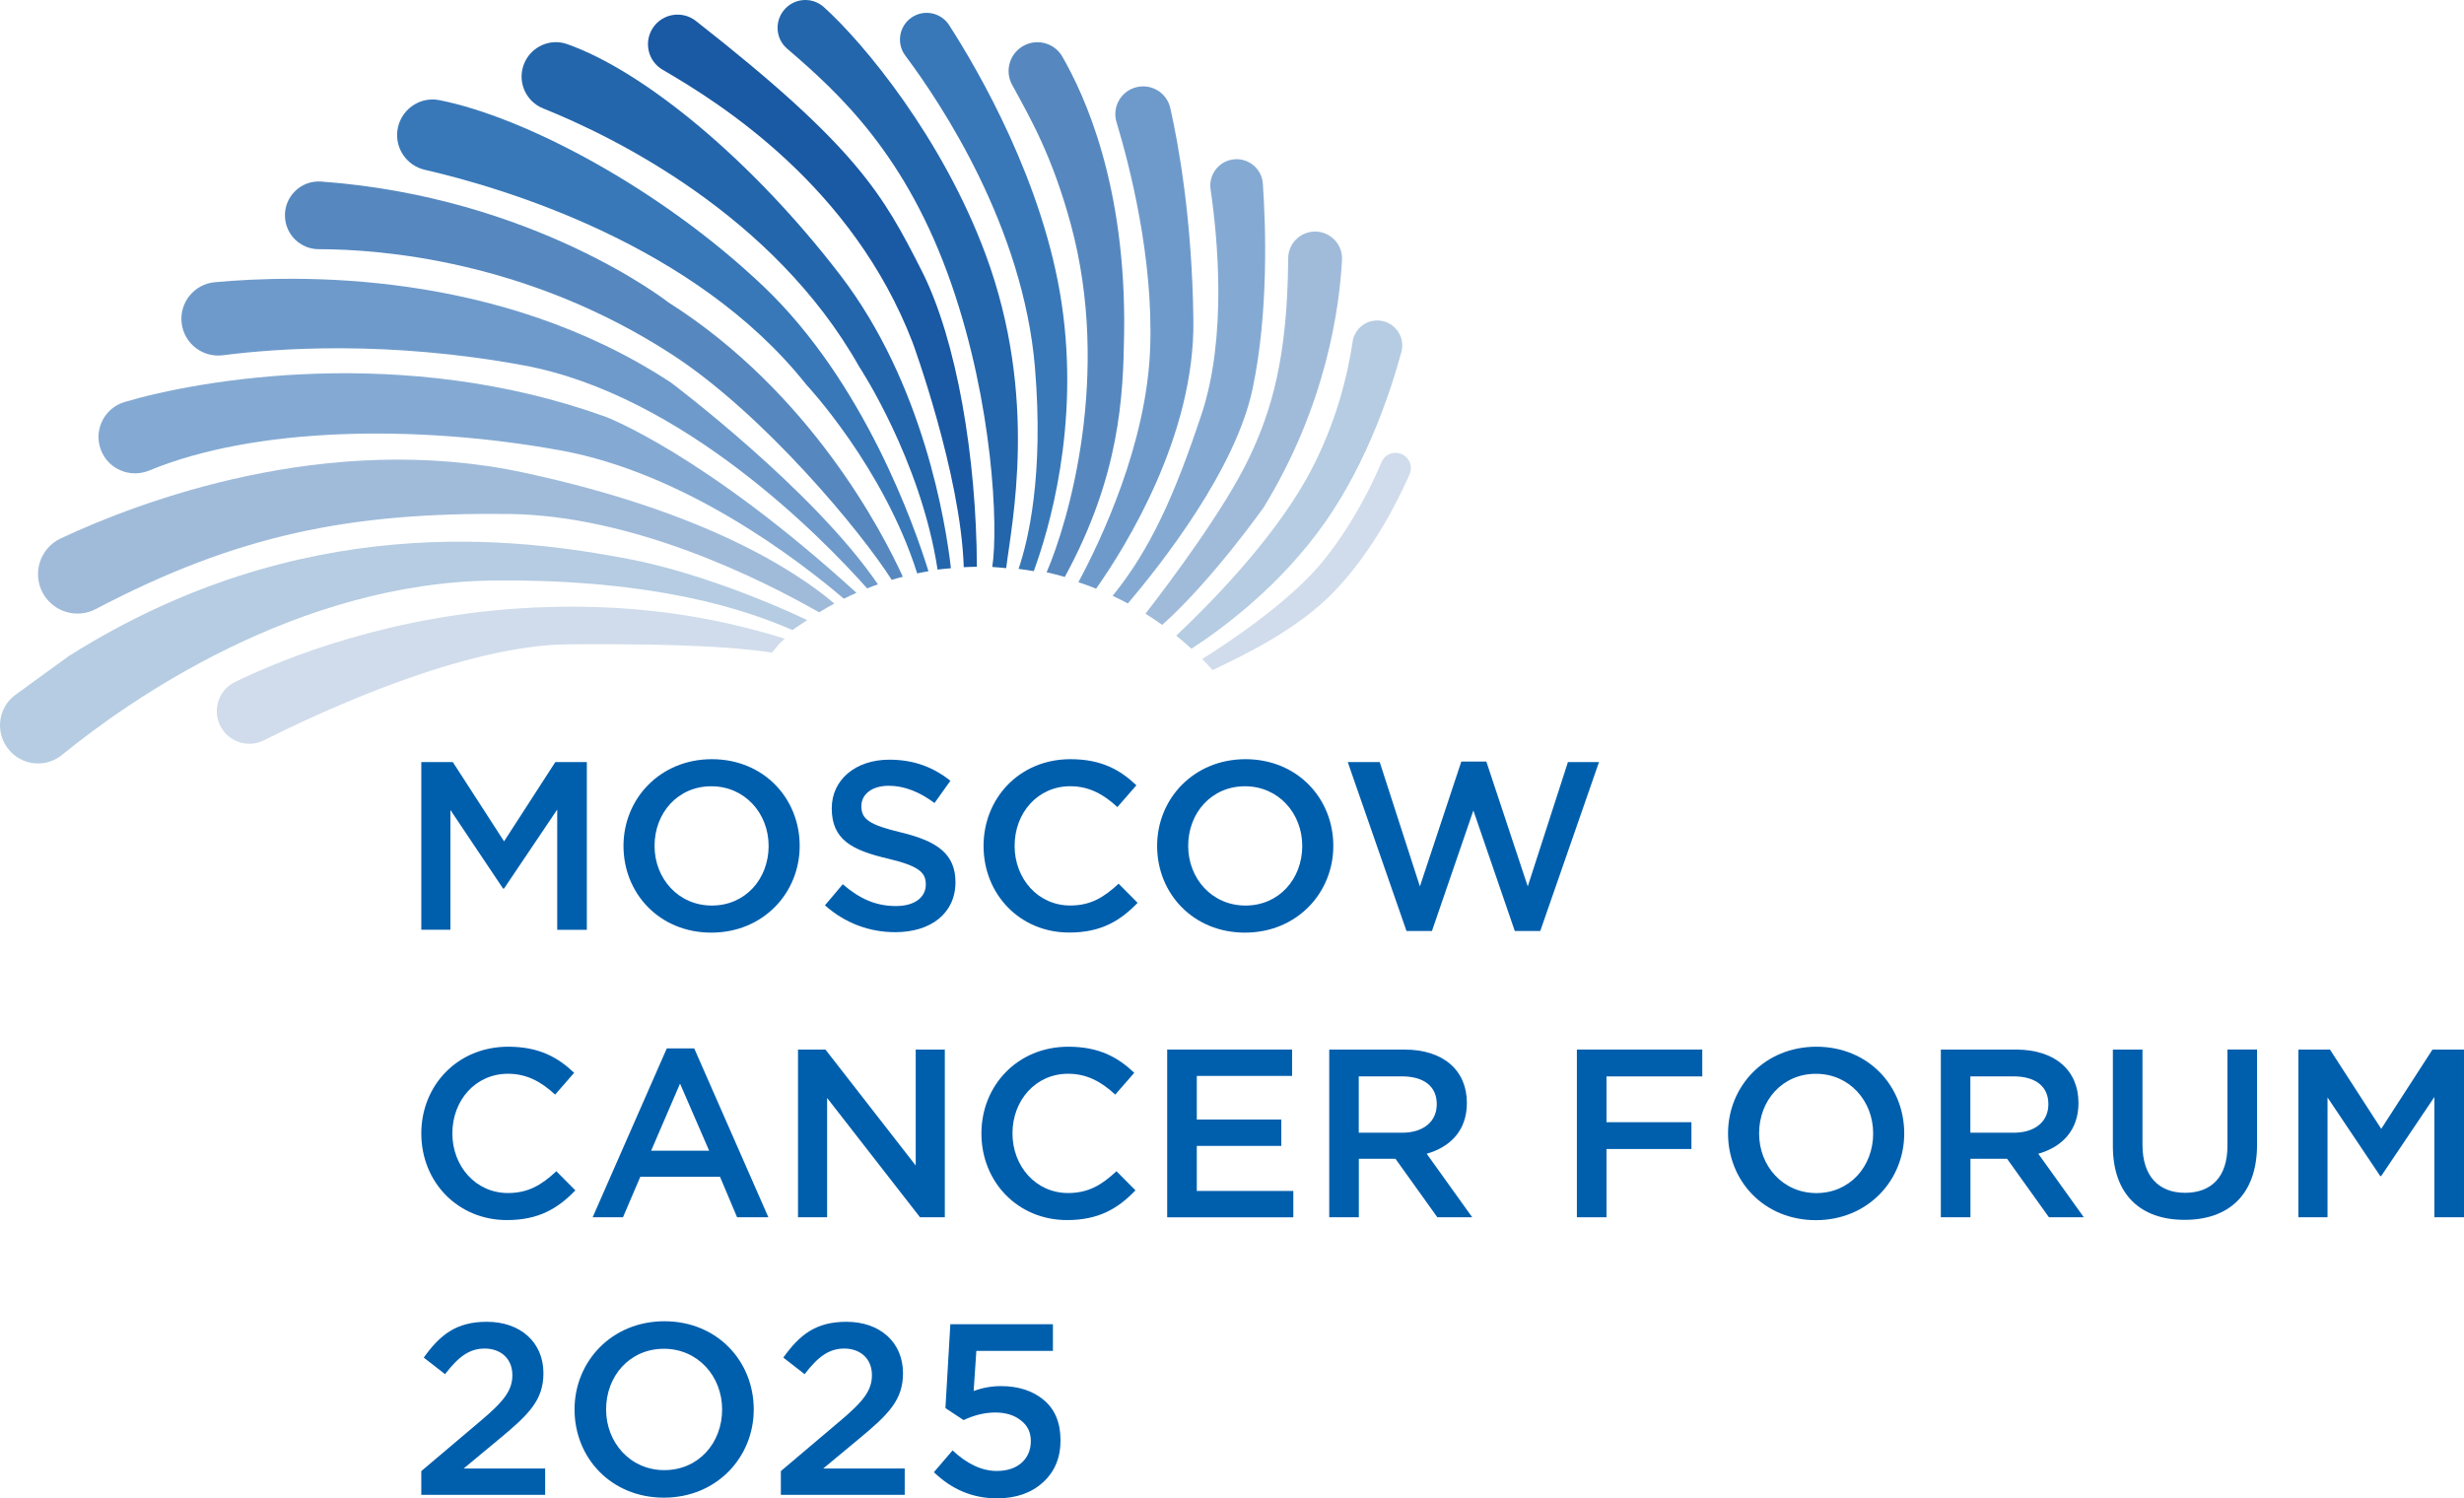 <svg width="467" height="284" viewBox="0 0 467 284" fill="none" xmlns="http://www.w3.org/2000/svg">
<path d="M79.847 278.834L91.031 269.37C95.484 265.631 97.108 263.552 97.108 260.642C97.108 257.459 94.839 255.611 91.865 255.611C88.89 255.611 86.853 257.228 84.352 260.462L80.312 257.322C83.423 252.984 86.484 250.536 92.277 250.536C98.63 250.536 102.996 254.413 102.996 260.283C102.996 265.366 100.263 268.087 94.555 272.802L87.876 278.346H103.323V283.335H79.847V278.834Z" fill="#005FAD"/>
<path d="M108.893 267.153C108.893 258.057 115.941 250.433 125.921 250.433C135.901 250.433 142.855 257.963 142.855 267.153C142.855 276.249 135.807 283.873 125.827 283.873C115.847 283.873 108.893 276.343 108.893 267.153ZM136.864 267.153C136.864 260.872 132.274 255.652 125.827 255.652C119.38 255.652 114.875 260.778 114.875 267.153C114.875 273.434 119.466 278.653 125.913 278.653C132.36 278.653 136.864 273.528 136.864 267.153Z" fill="#005FAD"/>
<path d="M147.996 278.834L159.179 269.37C163.632 265.63 165.256 263.551 165.256 260.642C165.256 257.458 162.987 255.61 160.013 255.61C157.047 255.61 155.001 257.227 152.5 260.462L148.46 257.321C151.572 252.983 154.632 250.536 160.425 250.536C166.778 250.536 171.145 254.412 171.145 260.282C171.145 265.365 168.411 268.086 162.703 272.801L156.024 278.346H171.471V283.335H147.996V278.834Z" fill="#005FAD"/>
<path d="M188.953 284C184.395 284 180.411 282.347 177 279.041L180.535 274.916C183.326 277.511 186.116 278.809 188.907 278.809C190.86 278.809 192.426 278.299 193.605 277.279C194.783 276.229 195.372 274.838 195.372 273.108C195.372 271.471 194.736 270.173 193.465 269.215C192.225 268.226 190.612 267.732 188.628 267.732C186.674 267.732 184.674 268.211 182.628 269.169L179.186 266.897L180.116 251H199.558V256.052H185.047L184.535 263.653C186.24 263.035 187.961 262.726 189.698 262.726C193.016 262.726 195.729 263.607 197.837 265.368C199.946 267.129 201 269.678 201 273.015C201 276.322 199.884 278.979 197.651 280.987C195.45 282.996 192.55 284 188.953 284Z" fill="#005FAD"/>
<path d="M79.848 144.447H85.822L95.535 159.472L105.249 144.447H111.223V176.236H105.61V153.44L95.527 168.423H95.346L85.366 153.525V176.227H79.848V144.447Z" fill="#005FAD"/>
<path d="M118.169 160.337C118.169 151.395 125.106 143.899 134.914 143.899C144.722 143.899 151.564 151.301 151.564 160.337C151.564 169.279 144.627 176.775 134.819 176.775C125.011 176.775 118.169 169.373 118.169 160.337ZM145.676 160.337C145.676 154.159 141.163 149.033 134.819 149.033C128.475 149.033 124.057 154.073 124.057 160.337C124.057 166.515 128.57 171.64 134.914 171.64C141.249 171.649 145.676 166.609 145.676 160.337Z" fill="#005FAD"/>
<path d="M156.351 171.598L159.729 167.602C162.789 170.237 165.841 171.735 169.812 171.735C173.276 171.735 175.468 170.143 175.468 167.645C175.468 165.377 174.187 164.145 168.265 162.742C161.465 161.15 157.64 159.156 157.64 153.209C157.64 147.758 162.205 143.993 168.54 143.993C173.19 143.993 176.886 145.405 180.127 147.989L177.119 152.208C174.248 150.077 171.368 148.939 168.454 148.939C165.17 148.939 163.253 150.616 163.253 152.798C163.253 155.254 164.715 156.341 170.826 157.796C177.574 159.43 181.09 161.835 181.09 167.2C181.09 173.147 176.388 176.689 169.683 176.689C164.792 176.689 160.185 175.004 156.351 171.598Z" fill="#005FAD"/>
<path d="M186.412 160.337C186.412 151.301 193.211 143.899 202.881 143.899C208.77 143.899 212.328 145.944 215.38 148.845L211.778 152.978C209.225 150.616 206.483 149.024 202.839 149.024C196.727 149.024 192.3 154.022 192.3 160.328C192.3 166.549 196.727 171.632 202.839 171.632C206.758 171.632 209.268 170.04 212.01 167.499L215.612 171.127C212.285 174.575 208.632 176.757 202.658 176.757C193.349 176.775 186.412 169.552 186.412 160.337Z" fill="#005FAD"/>
<path d="M219.308 160.337C219.308 151.395 226.245 143.899 236.053 143.899C245.861 143.899 252.703 151.301 252.703 160.337C252.703 169.279 245.766 176.775 235.958 176.775C226.151 176.775 219.308 169.373 219.308 160.337ZM246.815 160.337C246.815 154.159 242.302 149.033 235.958 149.033C229.615 149.033 225.196 154.073 225.196 160.337C225.196 166.515 229.709 171.64 236.053 171.64C242.388 171.649 246.815 166.609 246.815 160.337Z" fill="#005FAD"/>
<path d="M255.437 144.446H261.497L269.113 168.012L276.961 144.352H281.706L289.554 168.012L297.17 144.446H303.058L291.926 176.458H287.096L279.247 153.62L271.399 176.458H266.569L255.437 144.446Z" fill="#005FAD"/>
<path d="M79.848 214.836C79.848 205.8 86.647 198.398 96.317 198.398C102.206 198.398 105.764 200.443 108.816 203.344L105.214 207.477C102.661 205.115 99.919 203.524 96.275 203.524C90.163 203.524 85.736 208.521 85.736 214.827C85.736 221.048 90.163 226.131 96.275 226.131C100.194 226.131 102.704 224.539 105.446 221.998L109.048 225.626C105.721 229.075 102.068 231.257 96.094 231.257C86.785 231.274 79.848 224.052 79.848 214.836Z" fill="#005FAD"/>
<path d="M126.377 198.715H131.577L145.631 230.727H139.7L136.46 223.051H121.357L118.073 230.727H112.322L126.377 198.715ZM134.405 218.105L128.887 205.389L123.411 218.105H134.405Z" fill="#005FAD"/>
<path d="M151.245 198.937H156.446L173.552 220.911V198.937H179.07V230.726H174.368L156.764 208.11V230.726H151.245V198.937Z" fill="#005FAD"/>
<path d="M186.007 214.836C186.007 205.8 192.807 198.398 202.477 198.398C208.365 198.398 211.924 200.443 214.976 203.344L211.374 207.477C208.821 205.115 206.079 203.524 202.434 203.524C196.322 203.524 191.895 208.521 191.895 214.827C191.895 221.048 196.322 226.131 202.434 226.131C206.354 226.131 208.864 224.539 211.606 221.998L215.208 225.626C211.881 229.075 208.228 231.257 202.254 231.257C192.936 231.274 186.007 224.052 186.007 214.836Z" fill="#005FAD"/>
<path d="M221.216 198.937H244.889V203.934H226.829V212.2H242.843V217.198H226.829V225.737H245.121V230.735H221.216V198.937Z" fill="#005FAD"/>
<path d="M251.921 198.937H266.156C273.634 198.937 278.018 202.933 278.018 209.06C278.018 214.28 274.872 217.412 270.402 218.686L279.024 230.718H272.413L264.479 219.636H257.542V230.718H251.929V198.937H251.921ZM265.743 214.699C269.757 214.699 272.31 212.611 272.31 209.291C272.31 205.885 269.843 204.02 265.691 204.02H257.525V214.69H265.743V214.699Z" fill="#005FAD"/>
<path d="M298.863 198.937H322.631V204.028H304.476V212.705H320.576V217.788H304.476V230.726H298.863V198.937Z" fill="#005FAD"/>
<path d="M327.513 214.836C327.513 205.894 334.45 198.398 344.258 198.398C354.066 198.398 360.908 205.8 360.908 214.836C360.908 223.778 353.971 231.274 344.163 231.274C334.355 231.274 327.513 223.872 327.513 214.836ZM355.02 214.836C355.02 208.658 350.507 203.532 344.163 203.532C337.819 203.532 333.401 208.572 333.401 214.836C333.401 221.014 337.914 226.14 344.258 226.14C350.593 226.14 355.02 221.1 355.02 214.836Z" fill="#005FAD"/>
<path d="M367.836 198.937H382.071C389.55 198.937 393.934 202.933 393.934 209.06C393.934 214.28 390.787 217.412 386.318 218.686L394.939 230.718H388.329L380.395 219.636H373.458V230.718H367.845V198.937H367.836ZM381.659 214.699C385.673 214.699 388.226 212.611 388.226 209.291C388.226 205.885 385.759 204.02 381.607 204.02H373.441V214.69H381.659V214.699Z" fill="#005FAD"/>
<path d="M400.45 217.24V198.937H406.063V217.009C406.063 222.914 409.123 226.088 414.135 226.088C419.103 226.088 422.163 223.093 422.163 217.232V198.928H427.777V216.958C427.777 226.448 422.396 231.214 414.049 231.214C405.745 231.222 400.45 226.456 400.45 217.24Z" fill="#005FAD"/>
<path d="M435.624 198.937H441.598L451.311 213.963L461.025 198.937H466.999V230.726H461.386V207.93L451.303 222.914H451.122L441.134 208.016V230.718H435.615V198.937H435.624Z" fill="#005FAD"/>
<path d="M222.932 120.48C223.916 121.275 224.882 122.105 225.814 122.96C231.808 119.078 242.83 110.903 251.262 98.82C259.248 87.37 263.652 73.92 265.602 66.703C266.346 63.949 264.49 61.161 261.66 60.785C259.094 60.443 256.734 62.222 256.358 64.787C255.529 70.457 253.331 80.572 247.593 90.782C240.735 102.993 228.721 115.041 222.932 120.48Z" fill="#B5CCE2"/>
<path d="M227.841 124.927C228.696 125.782 229.039 126.115 229.834 127.013C235.76 124.166 245.927 119.36 252.93 112.049C260.267 104.387 265.047 94.733 267.159 89.893C267.86 88.285 266.988 86.421 265.295 85.942C263.875 85.541 262.387 86.25 261.823 87.61C260.301 91.278 256.855 98.615 251.186 105.824C245.243 113.391 234.075 120.993 227.841 124.927Z" fill="#D0DCEB"/>
<path d="M41.917 137.89C43.55 140.72 47.108 141.789 50.032 140.318C61.174 134.709 88.101 122.25 107.811 122.122C121.356 122.027 136.56 122.198 146.274 123.695C147.744 122.104 147.112 122.472 148.753 121.061C138.98 118.034 123.254 114.135 101.347 115.152C74.548 116.384 54.051 124.653 44.542 129.262C41.336 130.818 40.13 134.794 41.917 137.89Z" fill="#D0DCEB"/>
<path d="M217.101 116.324C218.179 116.991 219.23 117.701 220.265 118.445C229.543 110.227 239.479 96.212 239.479 96.212C251.391 76.793 253.888 58.211 254.349 49.241C254.503 46.24 252.024 43.76 249.022 43.897C246.311 44.017 244.165 46.231 244.148 48.942C244.037 67.848 240.959 77.981 236.683 86.9C232.091 96.494 221.915 110.107 217.101 116.324Z" fill="#A0BBDA"/>
<path d="M210.875 112.938C211.859 113.391 212.816 113.878 213.757 114.383C220.376 106.601 234.168 88.944 237.392 73.74C240.462 59.237 239.906 42.871 239.35 34.816C239.162 32.045 236.734 29.967 233.963 30.189C231.09 30.429 229.021 33.037 229.44 35.893C230.765 44.931 232.604 63.863 227.729 78.52C222.71 93.612 218.135 103.993 210.875 112.938Z" fill="#84AAD3"/>
<path d="M1.487 141.857L1.522 141.909C3.993 145.115 8.628 145.646 11.766 143.08C24.242 132.905 56.222 110.27 94.035 110.022C124.186 109.825 141.049 115.46 150.19 119.411C150.814 118.949 152.336 117.983 152.986 117.538C145.273 113.836 131.266 108.261 119.149 105.952C98.028 101.924 57.112 96.546 13.031 124.362L2.958 131.673C-0.308 134.042 -0.975 138.651 1.487 141.857Z" fill="#B5CCE2"/>
<path d="M204.386 110.356C205.523 110.723 206.644 111.134 207.747 111.578C213.51 103.386 226.465 82.496 226.183 60.674C225.935 41.597 223.395 27.53 221.804 20.476C221.163 17.654 218.367 15.875 215.537 16.491C212.535 17.141 210.722 20.219 211.612 23.152C214.186 31.669 218.598 48.976 217.991 65.967C217.349 84.232 208.542 102.625 204.386 110.356Z" fill="#6E9ACB"/>
<path d="M198.366 108.474C199.529 108.731 200.675 109.021 201.812 109.355C212.295 90.107 212.885 75.031 213.056 63.137C213.45 35.047 205.549 18.056 201.342 10.728C199.922 8.256 196.835 7.307 194.261 8.539C191.439 9.89 190.328 13.327 191.824 16.072C195.253 22.357 199.4 29.463 202.941 42.477C210.696 71.046 202.479 98.94 198.366 108.474Z" fill="#5688BF"/>
<path d="M193.047 107.833C194.013 107.952 194.971 108.089 195.929 108.252C198.751 100.581 204.702 80.752 201.205 57.45C197.784 34.653 185.556 13.566 179.887 4.759C178.339 2.356 175.107 1.706 172.756 3.331C170.396 4.964 169.857 8.23 171.576 10.531C178.433 19.689 193.911 43.016 196.151 69.618C197.87 90.149 194.851 102.54 193.047 107.833Z" fill="#3878B8"/>
<path d="M148.925 1.535C146.77 3.69 146.864 7.239 149.181 9.222C159.195 17.808 171.893 29.488 180.367 53.987C188.174 76.553 189.243 99.906 188.063 107.465C188.764 107.491 190.012 107.636 190.705 107.687C191.688 99.333 196.913 75.467 186.789 48.19C178.622 26.179 163.795 8.248 156.176 1.373C154.098 -0.517 150.917 -0.449 148.925 1.535Z" fill="#2466AC"/>
<path d="M123.768 5.246C121.955 7.94 122.793 11.608 125.606 13.233C136.611 19.612 161.589 35.337 172.97 64.924C172.97 64.924 182.103 89.842 182.659 107.508C183.488 107.465 184.317 107.431 185.147 107.423C185.061 86.789 181.367 64.471 174.68 51.302C167.378 36.911 162.47 27.932 131.891 3.972C129.326 1.963 125.589 2.536 123.768 5.246Z" fill="#1A59A3"/>
<path d="M102.945 20.553C116.131 25.846 146.564 40.639 162.828 69.482C162.828 69.482 174.491 87.08 177.698 107.961C178.433 107.859 179.477 107.773 180.229 107.705C179.229 99.017 175.013 72.714 159.288 52.191C142.553 30.344 122.031 13.473 107.46 8.35C104.288 7.239 100.79 8.795 99.422 11.865C97.917 15.234 99.516 19.176 102.945 20.553Z" fill="#2466AC"/>
<path d="M80.507 32.182C94.915 35.491 131.659 46.206 152.814 72.902C152.814 72.902 167.445 88.49 173.833 108.679C174.543 108.525 175.261 108.389 175.971 108.277C173.388 99.915 163.82 72.466 144.717 54.295C125.143 35.671 99.379 22.152 83.26 18.979C79.472 18.235 75.855 20.869 75.325 24.691C74.846 28.137 77.095 31.395 80.507 32.182Z" fill="#3878B8"/>
<path d="M54.016 41.203C54.222 44.589 57.018 47.231 60.413 47.231C72.29 47.24 99.969 49.429 127.307 67.155C144.743 78.451 163.29 100.872 169.002 109.91C169.694 109.697 170.404 109.5 171.114 109.32C167.3 100.949 153.593 74.355 126.657 57.296C126.657 57.296 101.192 37.321 60.874 34.413C57.009 34.131 53.777 37.329 54.016 41.203Z" fill="#5688BF"/>
<path d="M34.435 61.298C34.922 65.129 38.419 67.832 42.25 67.335C52.589 66.002 73.633 64.505 99.286 69.26C129.445 74.852 155.902 102.036 164.35 111.527C165.026 111.254 165.71 110.997 166.394 110.766C154.14 92.775 127.17 72.517 127.17 72.517C94.454 51.02 56.12 52.081 40.72 53.491C36.795 53.842 33.939 57.382 34.435 61.298Z" fill="#6E9ACB"/>
<path d="M19.068 85.129C20.393 88.883 24.601 90.705 28.286 89.183C48.176 80.948 78.746 80.375 106.228 85.369C129.804 89.653 151.224 106.062 159.937 113.485C160.724 113.091 161.519 112.724 162.323 112.365C133.386 85.985 114.848 79.024 114.848 79.024C76.428 65.112 37.666 72.021 23.617 76.194C19.829 77.323 17.743 81.393 19.068 85.129Z" fill="#84AAD3"/>
<path d="M8.192 112.536C10.184 116.025 14.596 117.316 18.154 115.443C45.141 101.266 66.51 97.11 96.335 97.418C119.962 97.666 144.136 109.723 155.252 116.068C156.201 115.478 157.159 114.93 158.142 114.4C150.891 108.252 133.738 97.007 99.431 89.611C61.875 81.513 26.277 95.135 11.492 102.061C7.542 103.917 6.028 108.756 8.192 112.536Z" fill="#A0BBDA"/>
</svg>
